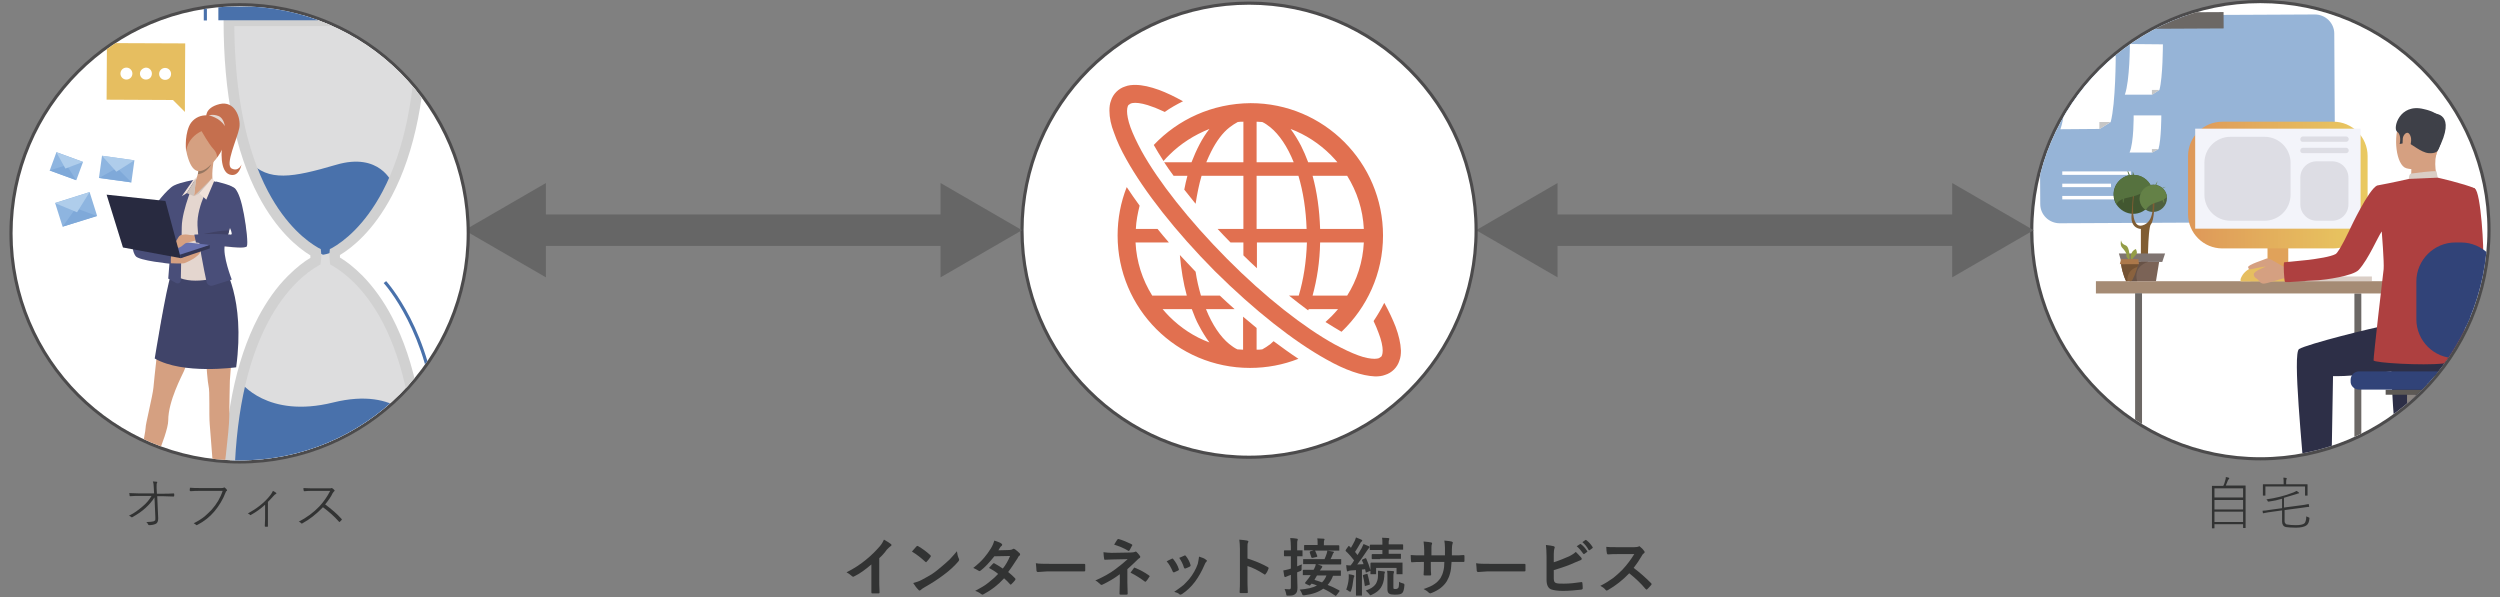 <?xml version="1.0" encoding="utf-8"?>
<!-- Generator: Adobe Illustrator 25.0.0, SVG Export Plug-In . SVG Version: 6.00 Build 0)  -->
<svg version="1.1" id="レイヤー_1" xmlns="http://www.w3.org/2000/svg" xmlns:xlink="http://www.w3.org/1999/xlink" x="0px"
	 y="0px" viewBox="0 0 795 190" style="enable-background:new 0 0 795 190;" xml:space="preserve">
<rect x="0" y="0" width="795" height="190" fill="#808080" stroke="none"/>
<style type="text/css">
	.st0{fill:#323333;}
	.st1{fill:#FFFFFF;}
	.st2{fill:#4C4B4C;}
	.st3{clip-path:url(#SVGID_2_);}
	.st4{fill:#96B4D7;}
	.st5{fill:#6C6865;}
	.st6{fill:#C6C6C6;}
	.st7{fill:#DACEC6;}
	.st8{fill:#C4B9B3;}
	.st9{fill:#E0A25A;}
	.st10{fill:#A58B74;}
	.st11{fill:#AE4040;}
	.st12{fill:#E1D3CB;}
	.st13{fill:#C2955D;}
	.st14{fill:#43476D;}
	.st15{fill:#2D2F47;}
	.st16{fill:#D5A081;}
	.st17{fill:#3E4048;}
	.st18{fill:#343755;}
	.st19{fill:#8A8480;}
	.st20{fill:#5D5955;}
	.st21{fill:#B7ADA8;}
	.st22{fill:#314378;}
	.st23{fill:url(#SVGID_3_);}
	.st24{fill:#F3F4FA;}
	.st25{fill:#E6BE60;}
	.st26{fill:#DDDDE4;}
	.st27{fill:#425730;}
	.st28{fill:#4E603F;}
	.st29{fill:#805D33;}
	.st30{fill:#56723F;}
	.st31{fill:#648147;}
	.st32{fill:#7F7470;}
	.st33{fill:#7B6356;}
	.st34{fill:#685347;}
	.st35{fill:#8A623E;}
	.st36{fill:#949D46;}
	.st37{fill:#745233;}
	.st38{fill:#AC784A;}
	.st39{fill:none;stroke:#666666;stroke-width:10;stroke-miterlimit:10;}
	.st40{fill:#666666;}
	.st41{fill:#FFFFFF;stroke:#4C4B4C;stroke-miterlimit:10;}
	.st42{fill:#E17050;}
	.st43{clip-path:url(#SVGID_5_);}
	.st44{fill:#DDDDDE;}
	.st45{fill:#4971AB;}
	.st46{fill:#D1D1D1;}
	.st47{fill:#393C5B;}
	.st48{fill:#404469;}
	.st49{fill:#E4D6CF;}
	.st50{fill:#C56F4E;}
	.st51{fill:#967660;}
	.st52{fill:#C6BAB4;}
	.st53{fill:#CDC1BA;}
	.st54{fill:#494E79;}
	.st55{fill:#6871AF;}
	.st56{fill:#F1E2DA;}
	.st57{fill:#282A40;}
	.st58{fill:#404266;}
	.st59{fill:#8EB5E0;}
	.st60{fill:#7FA9D9;}
	.st61{fill:#AFCDEB;}
</style>
<g>
	<g>
		<g>
			<g>
				<path class="st0" d="M279.6,177.5v6.6c0,1.2,0,2.6,0.1,4.2c0,0,0,0.1,0,0.1c0,0.2-0.1,0.3-0.3,0.3c-0.3,0-0.7,0-1,0s-0.7,0-1,0
					c-0.2,0-0.3-0.1-0.3-0.3c0,0,0,0,0-0.1c0-0.3,0-1.1,0-2.2c0-0.8,0-1.4,0-1.9v-4.7c-2,1.7-3.8,3-5.5,3.8
					c-0.1,0.1-0.2,0.1-0.3,0.1c-0.1,0-0.3-0.1-0.4-0.2c-0.4-0.4-1-0.8-1.7-1.2c2.4-1.2,4.5-2.6,6.3-4.1c1.6-1.3,3-2.7,4.3-4.2
					c0.6-0.7,1-1.4,1.3-2.1c1.1,0.6,1.8,1.1,2.2,1.4c0.1,0.1,0.2,0.2,0.2,0.3c0,0.2-0.1,0.3-0.3,0.4c-0.3,0.2-0.7,0.6-1.2,1.1
					C281.3,175.8,280.5,176.7,279.6,177.5z"/>
			</g>
			<g>
				<path class="st0" d="M290,175.4c0.3-0.4,0.8-0.9,1.4-1.6c0.1-0.1,0.2-0.2,0.3-0.2c0.1,0,0.1,0,0.3,0.1c1.2,0.7,2.5,1.6,3.8,2.8
					c0.1,0.1,0.2,0.2,0.2,0.3c0,0.1,0,0.2-0.1,0.3c-0.4,0.6-0.8,1.1-1.2,1.5c-0.1,0.1-0.2,0.2-0.2,0.2c-0.1,0-0.1-0.1-0.3-0.2
					C292.9,177.4,291.5,176.3,290,175.4z M290.4,185.4c1.1-0.3,2-0.6,2.7-1c1.3-0.7,2.4-1.3,3.2-1.8c0.7-0.5,1.6-1.1,2.5-1.9
					c1.3-1.1,2.4-2,3.2-2.8c0.7-0.8,1.5-1.6,2.3-2.6c0.1,0.9,0.3,1.7,0.6,2.3c0.1,0.2,0.1,0.3,0.1,0.4c0,0.2-0.1,0.4-0.3,0.6
					c-1.2,1.4-2.7,2.8-4.6,4.2c-1.7,1.3-3.7,2.6-6,3.9c-0.7,0.4-1.1,0.7-1.3,0.9c-0.1,0.1-0.3,0.2-0.4,0.2s-0.2-0.1-0.3-0.2
					C291.4,186.9,290.9,186.2,290.4,185.4z"/>
			</g>
			<g>
				<path class="st0" d="M320.6,181.9c0.9,0.7,1.6,1.4,2.2,2c0.1,0.1,0.1,0.2,0.1,0.3c0,0.1,0,0.2-0.1,0.3c-0.4,0.5-0.8,0.9-1.2,1.3
					c-0.1,0.1-0.2,0.1-0.2,0.1c-0.1,0-0.1,0-0.2-0.1c-0.5-0.6-1.2-1.3-1.9-1.9c-1.9,2.1-4,3.7-6.4,5c-0.2,0.1-0.4,0.2-0.5,0.2
					s-0.2-0.1-0.4-0.2c-0.5-0.4-1.2-0.8-1.9-1c1.7-0.9,3.1-1.7,4.2-2.6c1-0.8,2.1-1.7,3.1-2.8c-0.8-0.7-1.8-1.3-2.9-1.9
					c0.8-0.9,1.2-1.3,1.3-1.4c0.1-0.1,0.2-0.1,0.3-0.1c0,0,0.1,0,0.2,0.1c0.6,0.3,1.4,0.8,2.6,1.6c0.9-1.1,1.7-2.5,2.3-4l-5,0.1
					c-1.6,2-3,3.5-4.3,4.5c-0.2,0.1-0.3,0.2-0.4,0.2c-0.1,0-0.2,0-0.3-0.1c-0.5-0.3-1-0.6-1.7-0.9c1.4-1.1,2.6-2.2,3.5-3.3
					c0.7-0.8,1.4-1.8,2.1-2.9c0.6-1,0.9-1.8,1.1-2.5c1.2,0.4,2,0.7,2.3,1c0.1,0.1,0.2,0.2,0.2,0.3c0,0.2-0.1,0.3-0.2,0.4
					c-0.1,0.1-0.3,0.2-0.4,0.4c-0.2,0.3-0.4,0.6-0.6,1l3.5-0.1c0.4,0,0.8-0.1,1.1-0.3c0.1-0.1,0.3-0.1,0.3-0.1s0.2,0.1,0.4,0.2
					c0.4,0.3,0.9,0.7,1.4,1.2c0.1,0.1,0.2,0.2,0.2,0.4c0,0.1-0.1,0.3-0.2,0.4c-0.3,0.2-0.5,0.5-0.6,0.8
					C322.6,179,321.6,180.6,320.6,181.9z"/>
			</g>
			<g>
				<path class="st0" d="M329.4,179.1c1,0.2,2.5,0.2,4.3,0.2h6.4c0.6,0,1.4,0,2.4,0c1.3,0,2,0,2.2,0c0,0,0.1,0,0.1,0
					c0.2,0,0.3,0.1,0.3,0.3c0,0.3,0,0.6,0,0.9c0,0.3,0,0.6,0,0.9c0,0.2-0.1,0.3-0.3,0.3h-0.1c-2,0-3.5,0-4.5,0h-7.2l-2.9,0.2
					c-0.3,0-0.4-0.1-0.5-0.4C329.6,181,329.5,180.2,329.4,179.1z"/>
			</g>
			<g>
				<path class="st0" d="M358.5,181v4.2l0.1,3.6c0,0.2-0.1,0.3-0.4,0.3c-0.3,0-0.6,0-0.9,0s-0.6,0-0.9,0c-0.3,0-0.4-0.1-0.4-0.3
					l0.1-3.6v-2.6c-1.7,1.3-3.6,2.4-5.5,3.3c-0.1,0.1-0.3,0.1-0.3,0.1c-0.1,0-0.3-0.1-0.4-0.2c-0.6-0.6-1.1-1-1.6-1.2
					c2.5-1.1,4.7-2.3,6.4-3.6c1.5-1.1,2.8-2.2,3.9-3.2l-4.6,0.1c-1,0-1.9,0.1-2.6,0.1c-0.2,0-0.3-0.1-0.3-0.4c-0.1-0.3-0.1-1-0.2-2
					c0.9,0.1,1.8,0.2,2.5,0.2c0.1,0,0.3,0,0.3,0l5.8-0.1c0.6,0,1.1-0.1,1.4-0.2c0.1-0.1,0.2-0.1,0.3-0.1c0.1,0,0.2,0.1,0.3,0.2
					c0.2,0.2,0.6,0.6,1,1.2c0.1,0.1,0.1,0.2,0.1,0.3c0,0.2-0.1,0.3-0.3,0.4c-0.2,0.1-0.4,0.3-0.6,0.5
					C360.6,179.1,359.5,180.1,358.5,181z M354.3,173.2c0.1-0.2,0.3-0.5,0.6-1c0.2-0.3,0.3-0.5,0.4-0.6c0.1-0.1,0.2-0.2,0.3-0.2
					c0,0,0.1,0,0.1,0c1.4,0.4,2.8,1,4.2,1.7c0.1,0.1,0.2,0.2,0.2,0.2c0,0.1,0,0.1-0.1,0.2c-0.3,0.6-0.6,1.1-0.8,1.5
					c-0.1,0.1-0.2,0.2-0.3,0.2c-0.1,0-0.1,0-0.2-0.1C357.4,174.3,355.9,173.7,354.3,173.2z M359.5,182.1c0.5-0.7,0.9-1.2,1.1-1.5
					c0.1-0.1,0.1-0.1,0.2-0.1c0,0,0.1,0,0.2,0.1c1.5,0.6,3,1.4,4.4,2.4c0.1,0.1,0.2,0.2,0.2,0.2c0,0.1,0,0.2-0.1,0.2
					c-0.4,0.7-0.8,1.2-1,1.4c-0.1,0.1-0.2,0.2-0.2,0.2c-0.1,0-0.1,0-0.3-0.1C362.8,184,361.3,183,359.5,182.1z"/>
			</g>
			<g>
				<path class="st0" d="M371,178.5c0.4-0.2,0.9-0.5,1.6-0.8c0.1,0,0.1-0.1,0.2-0.1c0.1,0,0.2,0.1,0.3,0.2c0.8,1,1.4,2,1.7,3
					c0.1,0.2,0.1,0.3,0.1,0.3c0,0.1-0.1,0.2-0.2,0.3c-0.4,0.2-0.8,0.4-1.3,0.6c-0.1,0-0.1,0-0.2,0c-0.1,0-0.2-0.1-0.3-0.3
					C372.4,180.5,371.8,179.4,371,178.5z M381.3,177c1,0.3,1.8,0.6,2.2,1c0.2,0.1,0.3,0.2,0.3,0.3c0,0.1-0.1,0.2-0.2,0.4
					c-0.2,0.1-0.4,0.5-0.6,1c-0.9,2.1-1.9,3.8-3,5.3c-1.2,1.6-2.6,2.9-4.1,3.9c-0.2,0.1-0.4,0.2-0.5,0.2s-0.2,0-0.3-0.1
					c-0.4-0.4-1-0.6-1.7-0.8c1.3-0.9,2.3-1.6,3-2.2c0.6-0.6,1.2-1.2,1.8-1.9c1.2-1.5,2.1-3.1,2.7-4.8
					C381.1,178.4,381.2,177.7,381.3,177z M375,177.4c0.9-0.4,1.4-0.6,1.6-0.7c0.1,0,0.1-0.1,0.2-0.1c0.1,0,0.2,0.1,0.3,0.2
					c0.7,0.9,1.2,1.8,1.5,2.9c0,0.1,0,0.2,0,0.2c0,0.1-0.1,0.2-0.3,0.3c-0.4,0.2-0.8,0.4-1.4,0.6c-0.1,0-0.1,0-0.1,0
					c-0.1,0-0.2-0.1-0.3-0.3C376.2,179.4,375.6,178.3,375,177.4z"/>
			</g>
			<g>
				<path class="st0" d="M396.7,177.6c2.5,0.8,4.6,1.7,6.4,2.7c0.2,0.1,0.3,0.2,0.3,0.3c0,0.1,0,0.1,0,0.2c-0.2,0.6-0.5,1.2-0.9,1.7
					c-0.1,0.2-0.2,0.2-0.3,0.2c-0.1,0-0.2,0-0.2-0.1c-1.9-1.2-3.6-2.1-5.3-2.6v4.4c0,0.7,0,2,0.1,3.9c0,0,0,0,0,0.1
					c0,0.2-0.1,0.2-0.4,0.2c-0.3,0-0.6,0-0.9,0c-0.3,0-0.6,0-0.9,0c-0.3,0-0.4-0.1-0.4-0.3c0.1-1.3,0.1-2.6,0.1-3.9v-9.8
					c0-1.2-0.1-2.2-0.2-3c1.2,0.1,2,0.2,2.5,0.3c0.3,0.1,0.4,0.2,0.4,0.3c0,0.1-0.1,0.3-0.2,0.5c-0.1,0.2-0.1,0.8-0.1,1.9V177.6z"/>
			</g>
			<g>
				<path class="st0" d="M408.5,187.3c0.3,0,0.8,0.1,1.5,0.1c0.2,0,0.4-0.1,0.4-0.2c0.1-0.1,0.1-0.3,0.1-0.5v-3.9l-0.8,0.3
					c-0.3,0.1-0.5,0.2-0.7,0.3c-0.1,0.1-0.2,0.1-0.3,0.1c-0.1,0-0.2-0.1-0.3-0.2c-0.1-0.5-0.2-1.1-0.3-1.9c0.5-0.1,1.1-0.2,1.8-0.4
					l0.6-0.2v-3.9h-0.3l-1.7,0c-0.1,0-0.2-0.1-0.2-0.2v-1.5c0-0.1,0.1-0.2,0.2-0.2l1.7,0h0.3v-1.1c0-1.1-0.1-2-0.2-2.8
					c0.8,0,1.5,0.1,2.1,0.2c0.2,0,0.3,0.1,0.3,0.2c0,0.1,0,0.2-0.1,0.4c-0.1,0.2-0.1,0.8-0.1,2v1.1l1.5,0c0.1,0,0.2,0,0.2,0
					c0,0,0,0.1,0,0.2v1.5c0,0.1,0,0.2,0,0.2s-0.1,0-0.2,0l-1.5,0v3.2c0.9-0.4,1.4-0.6,1.5-0.6c-0.1,0.4-0.1,0.9-0.1,1.5
					c0,0.2,0,0.3-0.1,0.4c0,0.1-0.1,0.1-0.3,0.2l-1,0.4v0.9l0.1,4c0,1-0.2,1.6-0.7,2c-0.2,0.2-0.5,0.3-0.8,0.4
					c-0.3,0.1-0.7,0.1-1.3,0.1c-0.1,0-0.2,0-0.3,0c-0.2,0-0.3,0-0.4-0.1c0-0.1-0.1-0.2-0.1-0.5C408.9,188.3,408.7,187.8,408.5,187.3
					z M425.8,187.7c0.1,0.1,0.2,0.1,0.2,0.2c0,0,0,0.1-0.1,0.2l-0.9,1.2c-0.1,0.1-0.2,0.2-0.2,0.2c0,0-0.1,0-0.2-0.1
					c-1.3-0.9-2.5-1.6-3.8-2.2c-1.5,1.1-3.5,1.8-6,2.1c-0.2,0-0.3,0-0.4,0c-0.1,0-0.3-0.2-0.4-0.6c-0.2-0.5-0.4-0.8-0.7-1.2
					c2.4-0.2,4.2-0.6,5.5-1.3c-0.4-0.2-1-0.4-1.7-0.6l-0.2,0.2c-0.2,0.2-0.3,0.4-0.4,0.4c-0.1,0-0.2,0-0.3-0.1l-0.9-0.4
					c-0.2-0.1-0.3-0.2-0.3-0.3c0,0,0-0.1,0.1-0.2c0.4-0.5,0.8-1,1.1-1.4c0.3-0.5,0.5-0.8,0.6-0.9c-0.7,0-1.3,0-1.8,0
					c0,0-0.2,0-0.4,0c-0.1,0-0.1,0-0.1,0c-0.1,0-0.1,0-0.2,0c0,0,0-0.1,0-0.2v-1.3c0-0.1,0.1-0.2,0.2-0.2l2.7,0h0.5l0.2-0.3
					c0.3-0.6,0.5-1.1,0.5-1.5h-1.1l-2.7,0c-0.1,0-0.2,0-0.2,0c0,0,0-0.1,0-0.2V178c0-0.1,0-0.2,0-0.2c0,0,0.1,0,0.2,0l2.7,0h3.9
					c0.2-0.5,0.5-1.1,0.7-1.8c0.1-0.3,0.1-0.6,0.2-0.9c0.6,0.1,1.2,0.2,1.8,0.3c0.2,0,0.3,0.1,0.3,0.2c0,0.1-0.1,0.2-0.2,0.3
					c-0.1,0.1-0.2,0.2-0.2,0.4c-0.3,0.7-0.5,1.2-0.7,1.5h0.5l2.7,0c0.1,0,0.1,0,0.2,0c0,0,0,0.1,0,0.2v1.3c0,0.1-0.1,0.2-0.2,0.2
					l-2.7,0H419l1.2,0.4c0.2,0.1,0.3,0.2,0.3,0.3c0,0.1-0.1,0.2-0.2,0.4c-0.1,0.1-0.3,0.4-0.5,0.7l-0.1,0.1h3.8l2.7,0h0.1
					c0.1,0,0.1,0.1,0.1,0.2v1.3c0,0.1,0,0.2,0,0.2c0,0-0.1,0-0.2,0c0,0-0.1,0-0.3,0c-0.6,0-1.2,0-2,0c-0.4,1.1-1,2.1-1.7,2.9
					C423.5,186.5,424.7,187.1,425.8,187.7z M417.6,175l-2.7,0c-0.1,0-0.2,0-0.2,0c0,0,0-0.1,0-0.2v-1.3c0-0.1,0.1-0.2,0.2-0.2l2.7,0
					h1.4v-0.5c0-0.7,0-1.2-0.1-1.6c0.7,0,1.3,0.1,2,0.1c0.2,0,0.3,0.1,0.3,0.2c0,0.1,0,0.2-0.1,0.3c-0.1,0.2-0.1,0.5-0.1,1v0.6h2
					l2.7,0c0.1,0,0.2,0.1,0.2,0.2v1.3c0,0.1,0,0.2,0,0.2s-0.1,0-0.2,0l-2.7,0H417.6z M416.5,175.7c0-0.1,0-0.1,0-0.2
					c0-0.1,0.1-0.1,0.2-0.2l1.1-0.3c0.1,0,0.2,0,0.2,0c0.1,0,0.1,0,0.2,0.1c0.2,0.4,0.4,1,0.7,1.7c0,0.1,0,0.1,0,0.1
					c0,0.1-0.1,0.2-0.2,0.2l-1.3,0.3c-0.1,0-0.1,0-0.2,0c-0.1,0-0.1-0.1-0.2-0.2C416.9,176.9,416.7,176.3,416.5,175.7z M418,184.4
					c0.9,0.3,1.7,0.5,2.4,0.8c0.6-0.6,1.1-1.3,1.4-2.2h-3C418.4,183.6,418.2,184.1,418,184.4z"/>
			</g>
			<g>
				<path class="st0" d="M428.1,179.7c0.5,0.1,1,0.1,1.4,0.1c0.4-0.5,0.8-1,1.1-1.6c-0.8-1-1.6-2-2.6-2.9c-0.1-0.1-0.1-0.1-0.1-0.2
					c0,0,0-0.1,0.1-0.3l0.7-1c0.1-0.1,0.2-0.2,0.2-0.2s0.1,0,0.2,0.1l0.5,0.5c0.4-0.7,0.8-1.4,1.2-2.2c0.1-0.3,0.3-0.7,0.4-1.1
					c0.7,0.3,1.3,0.5,1.7,0.7c0.2,0.1,0.3,0.2,0.3,0.3c0,0.1-0.1,0.2-0.2,0.3c-0.1,0.1-0.3,0.2-0.4,0.5c-0.6,1.1-1.2,2-1.7,2.8
					l0.8,1c0.4-0.7,0.8-1.4,1.3-2.2c0.2-0.5,0.4-0.9,0.6-1.3c0.9,0.4,1.4,0.6,1.7,0.7c0.2,0.1,0.2,0.2,0.2,0.3
					c0,0.1-0.1,0.2-0.2,0.3c-0.1,0.1-0.3,0.4-0.6,0.8c-1,1.5-2,3-3.1,4.4c0.7,0,1.3-0.1,2-0.1c-0.1-0.4-0.3-0.8-0.5-1.2
					c0-0.1,0-0.1,0-0.1c0-0.1,0.1-0.1,0.2-0.2l0.9-0.4c0.1,0,0.1,0,0.1,0c0.1,0,0.1,0.1,0.2,0.2c0.5,1.1,0.9,2.3,1.3,3.6v-1.2l0-0.9
					c0-0.2,0.1-0.3,0.2-0.3l2.6,0h4.6l2.6,0c0.1,0,0.2,0,0.2,0c0,0,0,0.1,0,0.2l0,0.8v0.7l0,1.8c0,0.1,0,0.2,0,0.2c0,0-0.1,0-0.2,0
					h-1.5c-0.1,0-0.2,0-0.2,0c0,0,0-0.1,0-0.2v-1.8h-6.5v1.8c0,0.1,0,0.2,0,0.2s-0.1,0-0.2,0H436c-0.1,0-0.2,0-0.2,0
					c0,0,0-0.1,0-0.2c0,0,0-0.1,0-0.3c0-0.2,0-0.4,0-0.6c0,0.1-0.1,0.1-0.2,0.1l-1,0.4c-0.1,0-0.2,0.1-0.2,0.1
					c-0.1,0-0.1-0.1-0.1-0.2l-0.2-0.9c-0.5,0.1-0.8,0.1-1,0.1v5.5l0,2.6c0,0.1,0,0.2,0,0.2s-0.1,0-0.2,0h-1.5c-0.1,0-0.2,0-0.2,0
					c0,0,0-0.1,0-0.2l0-2.6v-5.3l-1.6,0.1c-0.3,0-0.6,0.1-0.8,0.2c-0.1,0.1-0.2,0.1-0.3,0.1c-0.1,0-0.2-0.1-0.2-0.3
					C428.2,180.8,428.1,180.3,428.1,179.7z M428.1,187.5c0.4-1.1,0.7-2.3,0.8-3.6c0-0.4,0-0.7,0-0.9c0-0.1,0-0.3,0-0.4
					c0.7,0.1,1.2,0.2,1.5,0.3c0.2,0.1,0.3,0.2,0.3,0.2c0,0.1,0,0.2-0.1,0.3c-0.1,0.1-0.1,0.4-0.2,0.7c-0.2,1.6-0.4,2.8-0.7,3.6
					c-0.1,0.3-0.2,0.5-0.3,0.5c-0.1,0-0.2-0.1-0.5-0.2C428.8,187.8,428.4,187.6,428.1,187.5z M434.6,182.5c0.1,0,0.2,0,0.2,0
					c0.1,0,0.1,0.1,0.1,0.2c0.3,1,0.5,2,0.7,3c0,0.1,0,0.1,0,0.1c0,0.1-0.1,0.2-0.3,0.2l-1,0.3c-0.1,0-0.2,0.1-0.2,0.1
					c-0.1,0-0.1-0.1-0.1-0.2c-0.2-1.4-0.4-2.5-0.6-3.1c0-0.1,0-0.1,0-0.1c0-0.1,0.1-0.1,0.2-0.2L434.6,182.5z M434.3,187.8
					c1.5-0.5,2.6-1.2,3.2-2.1c0.4-0.7,0.7-1.5,0.7-2.6l0-0.9c0-0.3,0-0.5,0-0.7c0.1,0,0.4,0,1,0.1c0.3,0,0.6,0.1,0.8,0.1
					c0.2,0,0.4,0.1,0.4,0.2c0,0.1,0,0.3-0.1,0.4c-0.1,0.2-0.1,0.5-0.1,1c-0.1,1.5-0.5,2.7-1.1,3.6c-0.6,0.9-1.5,1.6-2.8,2.2
					c-0.2,0.1-0.4,0.2-0.5,0.2c-0.1,0-0.2-0.1-0.4-0.4C435,188.5,434.7,188.1,434.3,187.8z M438.9,177.8l-2.5,0
					c-0.1,0-0.2-0.1-0.2-0.2v-1.2c0-0.1,0.1-0.2,0.2-0.2l2.5,0h0.7v-1.3h-1.2l-2.6,0c-0.1,0-0.2,0-0.2,0c0,0,0-0.1,0-0.2v-1.3
					c0-0.1,0.1-0.2,0.2-0.2l2.6,0h1.2v-0.1c0-1,0-1.7-0.1-2.1c0.7,0,1.4,0.1,2,0.1c0.2,0,0.3,0.1,0.3,0.2c0,0.1,0,0.3-0.1,0.4
					c-0.1,0.2-0.1,0.5-0.1,1.1v0.3h1.8l2.6,0c0.1,0,0.2,0.1,0.2,0.2v1.3c0,0.1,0,0.2,0,0.2s-0.1,0-0.2,0l-2.6,0h-1.8v1.3h1.2l2.5,0
					c0.1,0,0.2,0,0.2,0c0,0,0,0.1,0,0.2v1.2c0,0.1,0,0.2,0,0.2s-0.1,0-0.2,0l-2.5,0H438.9z M444.9,185c0.3,0.2,0.7,0.4,1.2,0.5
					c0.2,0.1,0.4,0.1,0.4,0.2c0.1,0.1,0.1,0.1,0.1,0.3c0,0,0,0.1,0,0.2c-0.1,1.2-0.3,2-0.7,2.4c-0.4,0.4-1.2,0.5-2.4,0.5
					c-0.8,0-1.4-0.1-1.7-0.3c-0.4-0.2-0.6-0.7-0.6-1.4v-3.9c0-0.9,0-1.6-0.1-2c0.7,0,1.3,0.1,1.9,0.1c0.2,0,0.3,0.1,0.3,0.2
					c0,0.1,0,0.2-0.1,0.5c-0.1,0.2-0.1,0.7-0.1,1.5v2.9c0,0.3,0,0.5,0.1,0.5c0.1,0.1,0.3,0.1,0.6,0.1c0.4,0,0.6-0.1,0.8-0.3
					C444.8,186.9,444.9,186.2,444.9,185z"/>
			</g>
			<g>
				<path class="st0" d="M461.8,176.6h0.7c1.1,0,2.1,0,3-0.1c0,0,0,0,0,0c0.1,0,0.2,0.1,0.2,0.3c0,0.3,0,0.5,0,0.8
					c0,0.3,0,0.5,0,0.8c0,0.2-0.1,0.3-0.3,0.3c0,0,0,0-0.1,0l-2.9,0h-0.8c-0.1,1.5-0.2,2.8-0.5,3.7c-0.2,0.8-0.6,1.7-1,2.4
					c-1,1.6-2.5,2.8-4.7,3.7c-0.3,0.1-0.5,0.2-0.6,0.2c-0.1,0-0.2-0.1-0.4-0.2c-0.5-0.5-1.1-0.9-1.7-1.2c1.5-0.5,2.7-1,3.5-1.6
					c0.8-0.5,1.4-1.2,1.9-1.9c0.4-0.7,0.7-1.4,0.9-2.3c0.2-0.7,0.3-1.7,0.3-2.8h-4.3v0.7c0,1.5,0,2.6,0.1,3.3c0,0.2-0.1,0.3-0.3,0.3
					c-0.3,0-0.5,0-0.8,0s-0.6,0-0.9,0c-0.2,0-0.4-0.1-0.4-0.2c0,0,0,0,0,0c0.1-1.1,0.1-2.2,0.1-3.3v-0.8h-0.6c-1.2,0-2.3,0-3.3,0.1
					c-0.1,0-0.2-0.1-0.2-0.4c0-0.2-0.1-0.9-0.1-1.9c0.9,0.1,2.2,0.1,3.7,0.1h0.6v-1.5c0-1-0.1-2-0.2-2.9c1.3,0.1,2.1,0.2,2.4,0.3
					c0.2,0,0.3,0.1,0.3,0.3c0,0.1,0,0.2-0.1,0.4c-0.1,0.2-0.1,0.9-0.1,1.9v1.5h4.3l0-2c0-0.1,0-0.2,0-0.4c0-0.9-0.1-1.7-0.2-2.3
					c1.2,0.1,2,0.2,2.3,0.3c0.2,0.1,0.4,0.2,0.4,0.3c0,0.1,0,0.2-0.1,0.4c-0.1,0.3-0.2,0.9-0.2,1.8V176.6z"/>
			</g>
			<g>
				<path class="st0" d="M469.4,179.1c1,0.2,2.5,0.2,4.3,0.2h6.4c0.6,0,1.4,0,2.4,0c1.3,0,2,0,2.2,0c0,0,0.1,0,0.1,0
					c0.2,0,0.3,0.1,0.3,0.3c0,0.3,0,0.6,0,0.9c0,0.3,0,0.6,0,0.9c0,0.2-0.1,0.3-0.3,0.3h-0.1c-2,0-3.5,0-4.5,0h-7.2l-2.9,0.2
					c-0.3,0-0.4-0.1-0.5-0.4C469.6,181,469.5,180.2,469.4,179.1z"/>
			</g>
			<g>
				<path class="st0" d="M494.1,178.8c1.9-0.6,3.5-1.3,4.9-1.9c1-0.5,1.7-1,2.1-1.4c0.5,0.5,1.1,1.1,1.7,1.8
					c0.1,0.1,0.2,0.3,0.2,0.4c0,0.2-0.1,0.3-0.3,0.4c-0.3,0.1-0.8,0.3-1.7,0.7c-1.9,0.9-4.2,1.7-6.9,2.5v2.7c0,0.5,0.1,0.8,0.2,1
					c0.1,0.2,0.3,0.3,0.5,0.4c0.5,0.2,1.4,0.2,2.5,0.2c1.8,0,3.6-0.2,5.6-0.5c0,0,0.1,0,0.1,0c0.1,0,0.2,0.1,0.2,0.3
					c0.1,0.7,0.1,1.3,0.1,1.7c0,0.2-0.1,0.3-0.4,0.4c-1.9,0.2-3.9,0.4-5.9,0.4c-1.7,0-3-0.2-3.8-0.5c-0.9-0.4-1.4-1.4-1.4-3v-7.4
					c0-1.6-0.1-2.8-0.2-3.7c1.2,0.1,2,0.3,2.5,0.4c0.2,0.1,0.3,0.2,0.3,0.3c0,0.1,0,0.3-0.1,0.4c-0.1,0.3-0.2,0.9-0.2,1.8V178.8z
					 M501.4,173.7l1.1-0.7c0,0,0.1,0,0.1,0c0.1,0,0.1,0,0.2,0.1c0.7,0.5,1.3,1.2,1.9,2.1c0,0.1,0.1,0.1,0.1,0.1c0,0.1,0,0.1-0.1,0.2
					l-0.8,0.6c-0.1,0-0.1,0.1-0.2,0.1c-0.1,0-0.1,0-0.2-0.1C502.8,175.1,502.1,174.3,501.4,173.7z M503.2,172.4l1-0.7
					c0.1,0,0.1,0,0.1,0c0,0,0.1,0,0.2,0.1c0.8,0.6,1.4,1.3,1.9,2.1c0,0.1,0.1,0.1,0.1,0.2c0,0.1,0,0.1-0.1,0.2l-0.8,0.6
					c-0.1,0-0.1,0.1-0.2,0.1c-0.1,0-0.1,0-0.2-0.1C504.6,173.8,504,173.1,503.2,172.4z"/>
			</g>
			<g>
				<path class="st0" d="M519.5,180.6c1.9,1.4,3.7,3,5.5,4.8c0.1,0.1,0.2,0.2,0.2,0.3c0,0.1,0,0.2-0.1,0.3c-0.4,0.5-0.9,1-1.3,1.4
					c-0.1,0.1-0.2,0.1-0.2,0.1s-0.2-0.1-0.3-0.2c-1.5-1.8-3.2-3.4-5.2-5c-2.1,2.2-4.3,3.9-6.7,5.3c-0.2,0.1-0.4,0.2-0.5,0.2
					c-0.1,0-0.2-0.1-0.3-0.2c-0.4-0.5-0.9-0.9-1.7-1.3c1.6-0.8,3-1.7,4.1-2.5c0.9-0.7,1.9-1.6,2.9-2.6c1.4-1.5,2.7-3.2,3.8-5l-5.2,0
					c-1,0-2.1,0-3.2,0.1c-0.1,0-0.2-0.1-0.3-0.3c-0.1-0.5-0.2-1.2-0.2-2.1c0.7,0.1,1.8,0.1,3.4,0.1h5.5c0.7,0,1.2-0.1,1.4-0.2
					c0.1-0.1,0.1-0.1,0.2-0.1c0.1,0,0.2,0.1,0.3,0.2c0.4,0.3,0.9,0.8,1.3,1.4c0.1,0.1,0.1,0.2,0.1,0.3c0,0.1-0.1,0.3-0.3,0.4
					c-0.3,0.2-0.5,0.5-0.7,0.9C521.3,178.1,520.5,179.3,519.5,180.6z"/>
			</g>
		</g>
	</g>
	<g>
		<g>
			<g>
				<circle class="st1" cx="718.8" cy="73.2" r="72.7"/>
				<path class="st2" d="M718.8,1C758.7,1,791,33.3,791,73.2s-32.3,72.2-72.2,72.2s-72.2-32.3-72.2-72.2S678.9,1,718.8,1 M718.8,0
					c-40.4,0-73.2,32.8-73.2,73.2s32.8,73.2,73.2,73.2S792,113.6,792,73.2S759.2,0,718.8,0L718.8,0z"/>
			</g>
			<g>
				<defs>
					<circle id="SVGID_1_" cx="718.8" cy="73.2" r="72.2"/>
				</defs>
				<clipPath id="SVGID_2_">
					<use xlink:href="#SVGID_1_"  style="overflow:visible;"/>
				</clipPath>
				<g class="st3">
					<g>
						<path class="st4" d="M736.6,70.6L655,71c-3.4,0-6.2-2.7-6.2-6.1l-0.3-53.7c0-3.4,2.7-6.2,6.1-6.2l81.5-0.4
							c3.4,0,6.2,2.7,6.2,6.1l0.3,53.7C742.7,67.8,739.9,70.5,736.6,70.6z"/>
						
							<rect x="684.2" y="3.9" transform="matrix(1 -5.148336e-03 5.148336e-03 1 -2.402917e-02 3.581)" class="st5" width="22.9" height="5.2"/>
						<g>
							<g>
								<path class="st1" d="M672.8,17.8c0,0,0,15-1.6,21l-3.5,2.2l-12.5,0.1c2.3-6.3,2.3-23.2,2.3-23.2L672.8,17.8z"/>
								<polygon class="st6" points="667.6,41.1 667.6,38.8 671.2,38.8 								"/>
							</g>
						</g>
						<g>
							<g>
								<path class="st1" d="M687.8,14.1c0,0,0,10.4-1.1,14.5l-2.4,1.5l-8.6,0c1.6-4.4,1.6-16.1,1.6-16.1L687.8,14.1z"/>
								<polygon class="st6" points="684.3,30.2 684.3,28.6 686.7,28.6 								"/>
							</g>
						</g>
						<g>
							<g>
								<path class="st1" d="M687.3,36.7c0,0,0,7.6-0.9,10.7l-2,1.1l-7.2,0c1.4-3.2,1.3-11.8,1.3-11.8L687.3,36.7z"/>
								<polygon class="st6" points="684.3,48.6 684.3,47.4 686.4,47.4 								"/>
							</g>
						</g>
						<g>
							<g>
								<rect x="655.8" y="54.5" class="st1" width="21.8" height="1.1"/>
							</g>
							<g>
								<rect x="655.8" y="62.3" class="st1" width="25.1" height="1.1"/>
							</g>
							<g>
								<rect x="655.8" y="58.4" class="st1" width="15.5" height="1.1"/>
							</g>
						</g>
					</g>
					<g>
						<g>
							
								<rect x="729.1" y="87.9" transform="matrix(-1 -1.224647e-16 1.224647e-16 -1 1483.363 177.319)" class="st7" width="25.1" height="1.5"/>
						</g>
						<g>
							<rect x="748.7" y="93.3" class="st5" width="2.2" height="67.8"/>
						</g>
						<g>
							
								<rect x="715.6" y="87.5" transform="matrix(-1 -1.224647e-16 1.224647e-16 -1 1448.67 177.113)" class="st8" width="17.4" height="2.1"/>
						</g>
						<g>
							
								<rect x="721" y="69.3" transform="matrix(-1 -1.224647e-16 1.224647e-16 -1 1448.67 158.741)" class="st9" width="6.6" height="20.1"/>
						</g>
						<g>
							
								<rect x="666.6" y="89.4" transform="matrix(-1 -1.224647e-16 1.224647e-16 -1 1429.8 182.712)" class="st10" width="96.7" height="3.9"/>
						</g>
						<g>
							<path class="st11" d="M781.8,66.1c0,0,1.1,14.8-1.8,16.6c-1.8,1.1-9.1,4.9-8.8,5.6c0.2,0.7,4.1,6.3,4.1,6.3s13.9-9.2,14.3-12
								c0.4-2.8-0.7-21.7-2.6-22.6c-1.4-0.7-2.2-0.1-4,1.2C780.4,63,781.8,66.1,781.8,66.1z"/>
						</g>
						<g>
							<g>
								<g>
									<path class="st12" d="M756.5,70.3l-1.2-0.5c0,0,1.5-3.6,2.2-3.5c0.8,0.1,1.7,0.4,1.7,0.4L756.5,70.3z"/>
								</g>
							</g>
						</g>
						<g>
							<g>
								<g>
									<path class="st13" d="M756.2,71c0.2-0.1,2.6-4.8,2.6-4.8l5.2,0.7l-2.8,5.6L756.2,71z"/>
								</g>
							</g>
						</g>
						<g>
							<g>
								<g>
									<path class="st14" d="M764.7,151.8c0,0,0.4,3,0.5,3.5c0.1,0.5,4.8-0.3,4.8-0.3l0.4-3.6
										C770.4,151.4,765.3,151.4,764.7,151.8z"/>
								</g>
							</g>
						</g>
						<g>
							<g>
								<g>
									<path class="st15" d="M765.1,154.9c0,0-1.5,1.8-3,2.6c-1.5,0.8-3.7,1.1-4.6,1.9c-0.6,0.6-2.3,3.1,3.8,3.1
										c6.1-0.1,9,0.4,9.6-0.6c0.6-1-0.9-7.2-0.9-7.2S768.6,155.2,765.1,154.9z"/>
								</g>
							</g>
						</g>
						<g>
							<g>
								<g>
									<path class="st14" d="M734.2,151.8c0,0,0.4,3,0.5,3.5c0.1,0.5,4.8-0.3,4.8-0.3l0.4-3.6
										C739.9,151.4,734.8,151.4,734.2,151.8z"/>
								</g>
							</g>
						</g>
						<g>
							<g>
								<g>
									<path class="st15" d="M734.7,154.9c0,0-1.5,1.8-3,2.6c-1.5,0.8-6.8,1.4-7.7,2.3c-0.6,0.6-1.7,3,6.9,2.7
										c6-0.2,9,0.4,9.6-0.6c0.6-1-0.9-7.2-0.9-7.2S738.2,155.2,734.7,154.9z"/>
								</g>
							</g>
						</g>
						<g>
							<g>
								<g>
									<path class="st15" d="M780,100c0,0-17.3,2.9-21.2,3.5c-3.9,0.6-25.1,5.9-27.7,7.5c-2.1,1.3,1.1,32,1.9,43.7h8.3l0.6-35.1
										c10,0.2,17.1-2.3,24.4-1.2c7.3,1.1,13.4,2.7,18-3.5C784.3,114.8,784.5,101.3,780,100z"/>
								</g>
							</g>
						</g>
						<g>
							<g>
								<g>
									<path class="st15" d="M763,154.7l8.1-0.5l0.8-34.6c4.3,0.1,5.8-0.2,9.3-0.6l6.6-15.2c-5.7,1.1-24.2,5.8-26.6,7.3
										C759,112.3,762.2,143,763,154.7z"/>
								</g>
							</g>
						</g>
						<g>
							<g>
								<g>
									<path class="st16" d="M772.1,35.2c0,0-6.3-1.8-8.8,3.2s-1.3,14.2,1.9,15.1c3.2,0.9,7.8-0.1,9.1-3.2
										c1.3-3.1,2.4-7.4,2.1-10.2C776,37.2,773.7,35.9,772.1,35.2z"/>
								</g>
							</g>
						</g>
						<g>
							<g>
								<g>
									<path class="st16" d="M766.8,52.5c0,0,0.1,3.7-0.3,4.5c-0.4,0.8,8.8,0.6,8.8,0.6s-1.5-4.5-0.6-8.3
										C775.5,45.5,766.8,52.5,766.8,52.5z"/>
								</g>
							</g>
						</g>
						<g>
							<g>
								<g>
									<path class="st17" d="M775.2,47.9c0,0-0.5,1-2.9,0.8c-2.4-0.2-5.5-3-6.6-3.3c-1-0.3-1.1-0.8-1.1-0.8l-0.5,1l-1,0.2
										c0,0,0.7-2.9-0.8-3.9c-1.5-1,0.7-9.2,8.5-7.2c0,0,5.9,1.1,6,4.4C776.9,42.3,776.3,46.1,775.2,47.9z"/>
								</g>
							</g>
						</g>
						<g>
							<g>
								<g>
									<path class="st7" d="M766,56.9c0,0,0-1.5,0.7-1.7c0.7-0.1,7.3-1,8.1-0.7l0.4,2C775.2,56.6,773.6,57.6,766,56.9z"/>
								</g>
							</g>
						</g>
						<g>
							<g>
								<g>
									<path class="st16" d="M764.1,43.9c0.2-1.2,1.6-2.7,2.4-0.7c0.8,1.9-0.5,4.8-1.5,4.6C764.1,47.6,763.9,45.6,764.1,43.9z"/>
								</g>
							</g>
						</g>
						<g>
							<g>
								<g>
									<path class="st18" d="M738.5,74.9C738.5,74.9,738.5,74.9,738.5,74.9C738.5,75,738.5,75,738.5,74.9z"/>
								</g>
							</g>
						</g>
						<g>
							<g>
								<g>
									<path class="st17" d="M773.9,36.1c0,0,7.7-0.4,1.3,11.7L773.9,36.1z"/>
								</g>
							</g>
						</g>
						<g>
							<g>
								<polygon class="st19" points="791.1,158.8 790.6,160.4 766.3,152.9 767.4,149.6 								"/>
							</g>
						</g>
						<g>
							<g>
								
									<rect x="765.4" y="125.3" transform="matrix(-1 -1.224647e-16 1.224647e-16 -1 1533.636 277.082)" class="st19" width="2.8" height="26.4"/>
							</g>
						</g>
						<g>
							<g>
								
									<rect x="758.7" y="123.9" transform="matrix(-1 -1.224647e-16 1.224647e-16 -1 1533.637 249.431)" class="st20" width="16.3" height="1.6"/>
							</g>
						</g>
						<g>
							<g>
								<polygon class="st19" points="742.3,158.8 742.9,160.4 767.2,152.9 766.1,149.4 								"/>
							</g>
						</g>
						<g>
							<g>
								<polygon class="st19" points="759.4,160.2 759.4,162.1 767.2,152.9 766.1,149.4 								"/>
							</g>
						</g>
						<g>
							<g>
								<path class="st21" d="M740,161c0,1.3,1,2.3,2.3,2.3c1.3,0,2.3-1,2.3-2.3c0-1.3-1-2.3-2.3-2.3C741,158.8,740,159.8,740,161z"
									/>
							</g>
						</g>
						<g>
							<g>
								<path class="st21" d="M759.2,161c0,1.3,1,2.3,2.3,2.3c1.3,0,2.3-1,2.3-2.3c0-1.3-1-2.3-2.3-2.3
									C760.2,158.8,759.2,159.8,759.2,161z"/>
							</g>
						</g>
						<g>
							<g>
								<path class="st21" d="M788.9,161c0,1.3,1,2.3,2.3,2.3c1.3,0,2.3-1,2.3-2.3c0-1.3-1-2.3-2.3-2.3
									C789.9,158.8,788.9,159.8,788.9,161z"/>
							</g>
						</g>
						<g>
							<path class="st22" d="M750.2,123.9h33.1c1.5,0,2.7-1.2,2.7-2.7v-0.4c0-1.5-1.2-2.7-2.7-2.7h-33.1c-1.5,0-2.7,1.2-2.7,2.7v0.4
								C747.4,122.7,748.7,123.9,750.2,123.9z"/>
						</g>
						<g>
							
								<rect x="678.9" y="93.3" transform="matrix(-1 -1.224647e-16 1.224647e-16 -1 1360.063 254.332)" class="st5" width="2.2" height="67.8"/>
						</g>
						<g>
							<linearGradient id="SVGID_3_" gradientUnits="userSpaceOnUse" x1="695.808" y1="58.879" x2="752.862" y2="58.879">
								<stop  offset="0" style="stop-color:#DE9859"/>
								<stop  offset="1" style="stop-color:#E9C960"/>
							</linearGradient>
							<path class="st23" d="M706.7,79H742c6,0,10.9-4.9,10.9-10.9V49.6c0-6-4.9-10.9-10.9-10.9h-35.3c-6,0-10.9,4.9-10.9,10.9v18.5
								C695.8,74.1,700.7,79,706.7,79z"/>
						</g>
						<g>
							
								<rect x="698" y="40.9" transform="matrix(-1 -1.224647e-16 1.224647e-16 -1 1448.67 113.626)" class="st24" width="52.6" height="31.8"/>
						</g>
						<g>
							<path class="st25" d="M712.5,89.5v-0.7c0,0,1-4.5,8.1-4.5c7.1,0,7,5.2,7,5.2H712.5z"/>
						</g>
						<g>
							<g>
								<path class="st16" d="M727.7,85c0,0-1.5-0.1-2.1-0.5c-0.6-0.3-4-2.6-4.8-2.3c-0.8,0.4-6.1,2-5.9,2.8c0.2,0.8,0.7,0.7,1,0.6
									c0.4-0.1,4.2-0.9,4.6-0.8c0,0-3.8,1.4-3.8,2.4c0,1,0.8,1.3,1.2,1.6c0.4,0.4,0.8,1.3,1.8,1.4c1,0.1,5.7-1.6,6.7-1.7
									c1-0.1,2.8,0.1,2.9-0.1C729.4,88.3,727.7,85,727.7,85z"/>
							</g>
						</g>
						<g>
							<g>
								<g>
									<path class="st11" d="M755.9,59c4.9-0.9,10.1-2.1,10.1-2.1l9.2-0.4c0,0,8.4,1.9,11.8,3.4c0.3,0.1,0.3,7.5,1.2,9.5l-2.8,5.8
										c0,0-1.6,11.5-1.9,16.6c-0.2,2.3,0.4,22.7,0.4,22.7s-0.8,0.4-7.1,1.1c-6.3,0.7-21.9-0.2-22-1c-0.1-0.7,3-27.6,3.2-29
										c0.2-2.1-0.6-12-0.6-12c-1.2,1.6-4.2,8.8-7.3,12.2c-1.8,2-11,3.2-12.7,3.3c-3.8,0.1-10.6,0.9-10.8,0.5
										c-0.2-0.2-0.6-6.1-0.2-6.2c0.4-0.1,13.1-0.9,16.3-2.6c1.2-0.6,4.8-8.4,4.8-8.4S753.2,60.3,755.9,59z"/>
								</g>
							</g>
						</g>
						<g>
							<path class="st22" d="M780.8,113.9h1.8c6.8,0,12.4-5.6,12.4-12.4v-12c0-6.8-5.6-12.4-12.4-12.4h-1.8
								c-6.8,0-12.4,5.6-12.4,12.4v12C768.4,108.4,774,113.9,780.8,113.9z"/>
						</g>
						<g>
							<path class="st22" d="M773.1,122.5c3.9,0,7.1-1.3,9.5-3.9c5.3-5.9,4.4-16.2,4.3-16.6c-0.1-0.8-0.8-1.4-1.6-1.3
								c-0.8,0.1-1.4,0.8-1.3,1.6c0,0.1,0.9,9.5-3.6,14.4c-1.8,2-4.2,2.9-7.3,2.9c-0.8,0-1.5,0.7-1.5,1.5
								C771.6,121.8,772.3,122.5,773.1,122.5z"/>
						</g>
						<g>
							<g>
								<g>
									<path class="st26" d="M732.3,45.1h13.8c0.4,0,0.8-0.4,0.8-0.8v-0.1c0-0.4-0.4-0.8-0.8-0.8h-13.8c-0.4,0-0.8,0.4-0.8,0.8
										v0.1C731.5,44.8,731.8,45.1,732.3,45.1z"/>
								</g>
							</g>
						</g>
						<g>
							<g>
								<g>
									<path class="st26" d="M732.3,48.7h13.8c0.4,0,0.8-0.4,0.8-0.8v-0.1c0-0.4-0.4-0.8-0.8-0.8h-13.8c-0.4,0-0.8,0.4-0.8,0.8V48
										C731.5,48.4,731.8,48.7,732.3,48.7z"/>
								</g>
							</g>
						</g>
						<g>
							<g>
								<g>
									<path class="st26" d="M736.7,70.2h4.9c2.9,0,5.2-2.3,5.2-5.2v-8.5c0-2.9-2.3-5.2-5.2-5.2h-4.9c-2.9,0-5.2,2.3-5.2,5.2v8.5
										C731.5,67.8,733.8,70.2,736.7,70.2z"/>
								</g>
							</g>
						</g>
						<g>
							<g>
								<g>
									<path class="st26" d="M709.3,70.2h10.8c4.6,0,8.3-3.7,8.3-8.3V51.8c0-4.6-3.7-8.3-8.3-8.3h-10.8c-4.6,0-8.3,3.7-8.3,8.3
										v10.1C701,66.5,704.7,70.2,709.3,70.2z"/>
								</g>
							</g>
						</g>
					</g>
					<g>
						<path class="st27" d="M678.4,68c3.4,0,6.2-2.8,6.2-6.2c0-0.9-0.2-1.8-0.6-2.6c-1-2.1-3.1-3.6-5.7-3.6c-3.4,0-6.2,2.8-6.2,6.2
							c0,1.2,0.3,2.3,0.9,3.2C674.2,66.8,676.2,68,678.4,68z"/>
						<path class="st28" d="M684.7,67.4c2.4,0,4.4-2,4.4-4.4c0-0.1,0-0.3,0-0.4c-0.2-2.2-2.1-3.9-4.3-3.9c-2.4,0-4.4,2-4.4,4.4
							c0,1.5,0.8,2.9,2,3.6C683,67.2,683.9,67.4,684.7,67.4z"/>
						<path class="st29" d="M678.3,62.1c0,0-0.3,2.9-0.5,6.8c-0.1,3.9,3,3.9,3,3.9v14.4h2.2c0,0-0.1-14.7,1-15.9
							c1.1-1.2,1.1-6.8,1.1-6.8l-0.6-0.4c0,0,0.9,6.6-3.3,7.6c-4.2,1-2.6-9.5-2.6-9.5L678.3,62.1z"/>
						<path class="st30" d="M676.9,62.8c3.6-0.7,5.9-2.2,7.2-3.6c-1-2.1-3.1-3.6-5.7-3.6c-3.4,0-6.2,2.8-6.2,6.2
							c0,1.2,0.3,2.3,0.9,3.2C673.3,64.2,674.2,63.3,676.9,62.8z"/>
						<path class="st31" d="M686,64.3c1.4-0.4,2.4-1,3.1-1.6c-0.2-2.2-2.1-3.9-4.3-3.9c-2.4,0-4.4,2-4.4,4.4c0,1.5,0.8,2.9,2,3.6
							C682.8,65.9,683.8,64.9,686,64.3z"/>
						<polygon class="st32" points="688.5,80.6 673.8,80.6 674.6,83.3 687.6,83.3 						"/>
						<polygon class="st33" points="686.6,83.3 675.8,83.3 677.3,89.4 685.6,89.4 						"/>
						<path class="st31" d="M685.1,59.3l0.4,0.1c0,0,0.6-1.6,0.6-1.8C686.2,57.4,685.1,59.3,685.1,59.3z"/>
						<path class="st31" d="M688.7,59.4l-1.9,0.6c0,0,0,0.2,0.3,0.2S688.7,59.4,688.7,59.4z"/>
						<path class="st31" d="M688.1,63.3h-0.5c0,0,0.1,0.7,0.5,1.2C688.4,64.9,688.1,63.3,688.1,63.3z"/>
						<path class="st30" d="M676.6,54.4c-0.2,0.1,0.7,2.3,0.7,2.3h0.4C677.7,56.7,676.8,54.2,676.6,54.4z"/>
						<path class="st30" d="M678.6,56.1c0.1-0.6-0.4-1.6-0.4-1.6V56C678.3,56,678.6,56.7,678.6,56.1z"/>
						<path class="st30" d="M675.2,64.5c0.3-0.2,0.3-2.2,0.3-2.2l-0.4,0.2C675.1,62.5,674.9,64.8,675.2,64.5z"/>
						<path class="st34" d="M683,83.3h-7.3l1.5,6.1h2.4C678.3,84.5,683,83.3,683,83.3z"/>
					</g>
					<g>
						<path class="st35" d="M677.7,89.4c0.6-0.2,1.6-3.1,2-4.5c0.2-0.5,0.3-0.9,0.3-0.9h-5.5c0.5,3.4,1.6,5.4,1.6,5.4H677.7z"/>
						<path class="st36" d="M678.1,82.4c0-0.2,0.9-1,1.3-1.6c0.4-0.5-0.2-1.6-0.2-1.6c-2,0.8-1.6,3.1-1.6,3.1S678.1,82.6,678.1,82.4
							z"/>
						<path class="st36" d="M677,82.5h0.2c0,0,0.2-4-1.3-4.5c-1.4-0.5-1.4-1.6-1.4-1.6s-0.4,1.5,0.3,2.3c0.7,0.8,1.5,1.7,1.4,2.4
							C676,81.8,677,82.5,677,82.5z"/>
						<path class="st37" d="M679.7,84.9c0.2-0.5,0.3-0.9,0.3-0.9h-5.5c0.5,3.4,1.6,5.4,1.6,5.4h0.4
							C676.4,86.3,678.5,85.2,679.7,84.9z"/>
						<polygon class="st38" points="680,82.4 674.5,82.4 674.1,84 680.2,84 						"/>
					</g>
				</g>
			</g>
		</g>
		<g>
			<g>
				<line class="st39" x1="491" y1="73.2" x2="625.2" y2="73.2"/>
				<g>
					<polygon class="st40" points="495.3,88.2 469.4,73.2 495.3,58.2 					"/>
				</g>
				<g>
					<polygon class="st40" points="620.8,88.2 646.7,73.2 620.8,58.2 					"/>
				</g>
			</g>
		</g>
		<g>
			<circle class="st41" cx="397.2" cy="73.2" r="72.2"/>
			<g>
				<path class="st42" d="M404,109.4c-0.9,0.7-1.7,1.2-2.6,1.7c-0.6,0.1-1.2,0.1-1.8,0.1v-6.9c-1.4-1.2-2.9-2.4-4.3-3.6v10.5
					c-0.6,0-1.2-0.1-1.8-0.1c-0.9-0.4-1.7-1-2.6-1.7c-2.8-2.3-5.4-6.1-7.4-11.1h9.1c-1.6-1.4-3.1-2.8-4.7-4.3h-6
					c-0.7-2.4-1.3-4.9-1.7-7.6c-1.7-1.8-3.3-3.5-5-5.3c0.4,4.6,1.1,8.9,2.2,12.9h-11c-3.1-5-5-10.7-5.3-16.9h10.6
					c-1.2-1.4-2.5-2.9-3.6-4.3h-6.9c0.1-2.5,0.6-5,1.2-7.4c-1.5-2-2.8-4-4.1-5.9c-1.9,4.8-2.9,10-2.9,15.4
					c0,23.2,18.8,42.1,42.1,42.1c5.4,0,10.6-1,15.4-2.9c-2.6-1.7-5.2-3.6-7.9-5.6C404.7,108.8,404.3,109.1,404,109.4z M371.8,100.6
					c-0.7-0.7-1.4-1.5-2.1-2.3h9.3c0.7,1.9,1.4,3.7,2.3,5.3c1,1.9,2.1,3.7,3.3,5.3C379.7,107.1,375.4,104.2,371.8,100.6z"/>
				<path class="st42" d="M366.9,46.1c0.9,1.6,2,3.4,3.1,5.1c0.6-0.7,1.2-1.3,1.8-1.9c3.6-3.6,8-6.4,12.8-8.3
					c-2.3,2.9-4.1,6.5-5.7,10.6h-8.7c0.9,1.4,1.9,2.8,3,4.3h4.4c-0.4,1.4-0.7,2.9-1,4.4c1.2,1.5,2.4,3,3.6,4.5
					c0.5-3.2,1.1-6.2,1.9-8.9h13.3v16.9h-8.2c1.3,1.4,2.7,2.9,4.1,4.3h4.1v4.1c1.4,1.4,2.9,2.8,4.3,4.1v-8.2h15.9
					c-0.2,6.2-1.1,11.9-2.6,16.9h-3.1c2.1,1.7,4.1,3.2,6.1,4.7c0-0.1,0.1-0.3,0.2-0.4h9.3c-0.7,0.8-1.4,1.6-2.1,2.3
					c-0.6,0.6-1.3,1.2-1.9,1.8c1.8,1.1,3.5,2.2,5.1,3.1c8.1-7.7,13.2-18.5,13.2-30.6c0-23.2-18.8-42.1-42.1-42.1
					C385.4,32.9,374.6,38,366.9,46.1z M428.4,94h-11c1.4-5.1,2.3-10.8,2.4-16.9h13.9C433.4,83.3,431.5,89.1,428.4,94z M428.4,55.9
					c3.1,5,5,10.7,5.3,16.9h-13.9c-0.2-6.1-1-11.8-2.4-16.9H428.4z M423.2,49.3c0.7,0.7,1.4,1.5,2.1,2.3H416
					c-0.7-1.9-1.5-3.7-2.3-5.3c-1-1.9-2.1-3.7-3.3-5.3C415.2,42.8,419.6,45.7,423.2,49.3z M399.6,38.7c0.6,0,1.2,0.1,1.8,0.1
					c0.9,0.4,1.7,1,2.6,1.7c2.8,2.3,5.4,6.1,7.4,11.1h-11.8V38.7z M399.6,55.9h13.3c1.5,5,2.4,10.8,2.6,16.9h-15.9V55.9z M391,40.5
					c0.9-0.7,1.7-1.2,2.6-1.7c0.6-0.1,1.2-0.1,1.8-0.1v12.9h-11.8c0.5-1.2,1-2.3,1.5-3.3C386.8,44.9,388.8,42.2,391,40.5z"/>
				<path class="st42" d="M443.8,103.9c-0.9-2.3-2.1-4.9-3.6-7.6c-1,2-2.2,4-3.4,5.8c0.6,1.3,1.2,2.6,1.6,3.8
					c0.9,2.3,1.3,4.3,1.3,5.6c0,0.6-0.1,1.1-0.2,1.4c-0.1,0.3-0.2,0.5-0.4,0.6c-0.1,0.1-0.3,0.2-0.6,0.4c-0.3,0.1-0.8,0.2-1.4,0.2
					c-1.2,0-3.1-0.3-5.2-1.1c-2.2-0.8-4.7-2-7.5-3.5c-9.6-5.3-22-14.9-34.2-27.2C378,70,368.3,57.6,363,48c-1.5-2.8-2.7-5.3-3.5-7.5
					c-0.8-2.2-1.1-4-1.1-5.2c0-0.6,0.1-1.1,0.2-1.4c0.1-0.3,0.2-0.5,0.4-0.6c0.1-0.1,0.3-0.2,0.6-0.4c0.3-0.1,0.8-0.2,1.4-0.2
					c1.3,0,3.3,0.4,5.6,1.3c1.2,0.4,2.4,1,3.8,1.6c1.8-1.3,3.8-2.4,5.8-3.4c-2.7-1.5-5.2-2.7-7.6-3.6c-2.8-1-5.3-1.6-7.6-1.6
					c-1.1,0-2.2,0.1-3.2,0.5c-1,0.3-2,0.9-2.8,1.7c-0.8,0.8-1.4,1.8-1.7,2.8c-0.4,1-0.5,2.1-0.5,3.2c0,2.2,0.5,4.6,1.5,7.1
					c0.9,2.6,2.2,5.4,3.9,8.4c5.7,10.2,15.6,22.9,28.1,35.5c12.6,12.5,25.2,22.4,35.5,28.1c3,1.7,5.8,3,8.4,3.9
					c2.6,0.9,4.9,1.4,7.1,1.5c1.1,0,2.2-0.1,3.2-0.5c1-0.3,2-0.9,2.8-1.7c0.8-0.8,1.4-1.8,1.7-2.8c0.4-1,0.5-2.1,0.5-3.2
					C445.4,109.1,444.8,106.6,443.8,103.9z"/>
			</g>
		</g>
		<g>
			<g>
				<line class="st39" x1="169.2" y1="73.2" x2="303.5" y2="73.2"/>
				<g>
					<polygon class="st40" points="173.6,88.2 147.7,73.2 173.6,58.2 					"/>
				</g>
				<g>
					<polygon class="st40" points="299.1,88.2 325,73.2 299.1,58.2 					"/>
				</g>
			</g>
		</g>
		<g>
			<g>
				
					<ellipse transform="matrix(0.383 -0.924 0.924 0.383 -21.511 116.211)" class="st1" cx="76.2" cy="74.2" rx="72.7" ry="72.7"/>
				<path class="st2" d="M76.2,2c39.9,0,72.2,32.3,72.2,72.2s-32.3,72.2-72.2,72.2S4,114.1,4,74.2S36.3,2,76.2,2 M76.2,1
					C35.8,1,3,33.8,3,74.2s32.8,73.2,73.2,73.2s73.2-32.8,73.2-73.2S116.6,1,76.2,1L76.2,1z"/>
			</g>
			<g>
				<defs>
					<circle id="SVGID_4_" cx="76.2" cy="74.2" r="72.2"/>
				</defs>
				<clipPath id="SVGID_5_">
					<use xlink:href="#SVGID_4_"  style="overflow:visible;"/>
				</clipPath>
				<g class="st43">
					<g>
						<g>
							<path class="st44" d="M100.4,83c0.1-0.8,0.2-1.8,0.1-2.9c-7.7-4.4-27.6-20.8-27.6-73.7h30.6H134c0,52.9-19.9,69.3-27.6,73.7
								c-0.1,0.8-0.1,1.8,0.1,2.9c7.8,4.4,27.5,20.9,27.5,73.6h-30.6H72.8C72.8,103.9,92.6,87.4,100.4,83z"/>
						</g>
						<g>
							<path class="st45" d="M132.8,135.6c0,0-5.9-12.8-26.9-7.6c-21,5.2-29.4-6.5-29.4-6.5l-3.9,35.6h60.3V135.6z"/>
						</g>
						<g>
							<path class="st45" d="M124.7,58.2c0,0-3.9-9.9-17.8-5.8c-14,4.1-21.5,5.4-27.5-1c0,0,6.2,22,23.3,29.6
								C102.7,81,115.3,79.9,124.7,58.2z"/>
						</g>
						<g>
							<path class="st46" d="M71.1,156.6c0-23,3.7-41.7,11-55.7c2.7-5.1,5.8-9.5,9.4-13.1c2.8-2.8,5.3-4.7,7.2-5.8
								c0-0.3,0-0.6,0-0.8c-4-2.4-10.7-7.9-16.5-18.9c-7.4-14-11.1-32.7-11.1-55.8V4.8h64.6v1.7c0,23-3.7,41.8-11.1,55.8
								c-5.8,11-12.5,16.4-16.5,18.8c0,0.3,0,0.6,0,0.8c1.9,1.1,4.4,3,7.2,5.8c3.5,3.6,6.7,8,9.4,13.2c7.3,14,11,32.7,11,55.7v1.7
								H71.1V156.6z M121.7,102.5c-5.8-11-12.5-16-16-18l-0.7-0.4l-0.1-0.8c-0.1-1.1-0.2-2.2-0.1-3.2l0.1-0.9l0.8-0.4
								c3.5-2,10.2-7,16-18c6.9-13.1,10.5-30.8,10.7-52.5H74.5c0.2,21.7,3.8,39.4,10.7,52.5c5.8,11,12.5,16,16,18l0.8,0.4l0.1,0.9
								c0.1,1.1,0.1,2.2-0.1,3.2l-0.1,0.8l-0.7,0.4c-3.5,2-10.2,7-16,18c-6.9,13.1-10.5,30.8-10.7,52.4h57.8
								C132.1,133.3,128.5,115.6,121.7,102.5z"/>
						</g>
						<g>
							
								<rect x="69.5" y="2.2" transform="matrix(-1 -4.477675e-11 4.477675e-11 -1 206.838 8.651)" class="st45" width="67.9" height="4.3"/>
						</g>
						<g>
							
								<rect x="69.5" y="152.3" transform="matrix(-1 -4.507162e-11 4.507162e-11 -1 206.838 310.6)" class="st45" width="67.9" height="6"/>
						</g>
					</g>
					<g>
						<g>
							<path class="st47" d="M41.1,160.2c0,0-2.9,4.1-2.5,4.7c0.4,0.6,3.5,0.7,5.3,0c1.9-0.7,1.9-5.5,2.7-7.6
								c0.4-0.9-0.4-3.4-1.5-3.6c-1.1-0.2-2.2,0.4-2.2,0.4S44,157.1,41.1,160.2z"/>
						</g>
						<g>
							<g>
								<path class="st16" d="M42.9,154.1c0,0-0.6,1.7-0.8,3.4c-0.2,1.4-2.1,4.3-2,4.7c0.1,0.4,2.5,0.7,3.5-0.2c1-1,1.6-3.7,1.8-5.4
									c0.2-1.5,0.5-2.3,0.5-2.3S43.8,153.1,42.9,154.1z"/>
							</g>
						</g>
						<g>
							<path class="st47" d="M66.4,160.3c0,0-2.8,4-2.4,4.7c0.4,0.6,3.5,0.7,5.3,0c1.9-0.7,1.9-5.5,2.7-7.6c0.4-0.9-0.4-3.4-1.5-3.6
								c-1.1-0.2-2.3,0.4-2.3,0.4S69.4,157.1,66.4,160.3z"/>
						</g>
						<g>
							<g>
								<path class="st16" d="M68.3,154.2c0,0-0.2,1.9-0.6,3.2c-0.4,1.3-2.3,4.4-2.2,4.8c0.1,0.4,2.5,0.7,3.5-0.2
									c1-1,1.7-3.7,1.8-5.4c0.1-1.7-0.2-2.8-0.2-2.8S69.2,153.2,68.3,154.2z"/>
							</g>
						</g>
						<g>
							<g>
								<path class="st16" d="M54.3,87.7c0,0-2.5,12.1-3.1,15.2c-0.6,3.1-2.2,17.8-2.4,20.3c-0.2,2.5-2.6,12-2.5,12.9
									c0.1,0.9-3.6,18.9-3.6,18.9s1.3,1.1,2.6,0.1c0.7-0.5,8.2-16.9,8.2-21.4c0-6.2,4.4-14.3,5-15.7c5.3-12.9,4.2-16.8,4.9-17.7
									c0.7-0.8,0.7,0.5,1.1,2.4c0.4,1.9,1.3,17.9,1.8,19.9c0.5,2,0.1,8.9,0.4,12.4c0.3,3.5,1.5,19.2,1.5,19.2s1,1.6,2.3,0
									c0.3-0.3,2.4-17.5,2.4-21.6c0.1-4.1,0.1-9.8,0.2-11.6c1.1-17.1,3.7-19.5-0.4-31.7C65.1,66.7,54.3,87.7,54.3,87.7z"/>
							</g>
						</g>
						<g>
							<path class="st48" d="M71,84.3c0,0,7.1,10.4,4.1,32.5c0,0-16.9,2.4-25.9-2.8c0,0,3.7-22.8,5.1-26.3
								C55.6,84.1,71,84.3,71,84.3z"/>
						</g>
						<g>
							<polygon class="st47" points="46.7,157 46.7,161.3 46.2,161.3 46.2,158 							"/>
						</g>
						<g>
							<polygon class="st47" points="72.1,157 72.1,161.3 71.6,161.3 71.6,158 							"/>
						</g>
						<path class="st16" d="M62.6,38.2c0,0-4.8,4.8-3.1,11c1.6,6.2,4.2,6.2,7.1,3.6c2.9-2.7,4.6-5.5,4.9-8.6
							C71.9,41.1,66.9,34,62.6,38.2z"/>
						<path class="st16" d="M61.7,58.8c0,0,0.7-1.6,1.2-3.4c0.1-0.3,0.2-0.6,0.2-1c0.2-1.1,0.3-2.3,0.1-3c-0.8-2.2,4.8-0.7,4.8-0.7
							s-1.1,5.9,0,7.9C69,60.6,61.7,58.8,61.7,58.8z"/>
						<path class="st49" d="M75.7,61.7c-0.9-1.7-1.5-2.3-3.2-2.8c-0.9-0.3-5.1-1.4-5.1-1.4l-5-0.2c0,0-3.5,0.6-6.2,1.5
							c-2.7,0.9-6.2,6-6.2,6s4.9,11.4,5.8,14.7c0.9,3.3,0.3,8.4,0.3,8.4c5.8,3.2,15.2-0.3,15.2-0.3c-0.7-2.6-0.7-5.6-0.4-7.7
							c0-0.3,0.1-0.5,0.1-0.7c0-0.2,0.1-0.5,0.2-0.8c0,0,0,0,0,0c3.7,0.4,7.2,0.5,7.3-0.2C78.9,74.7,76.9,64,75.7,61.7z M73.1,74.7
							c-0.1,0-0.5,0-0.8-0.1c0.4-1.1,0.9-2.2,0.9-2.2C73.4,73.2,74.4,74.9,73.1,74.7z"/>
						<path class="st50" d="M64.1,41.7c0,0,2.3,4.1,3.7,5.6c1.4,1.5,1.2,2.7,1.2,2.7s5.5-6.8,1.6-10.9c-3.9-4.1-9-2.5-10.5,1.1
							c-1.5,3.6-0.9,8-0.9,8S59.3,44,64.1,41.7z"/>
						<path class="st50" d="M65.6,37.3c0,0-0.6-3,4.2-4.2c4.8-1.2,6.9,4.3,6.3,7.6c-0.6,3.3-4.7,11.8-2.4,12.9
							c2.2,1.1,3.1-1.3,3.1-1.3s-0.7,4.2-3.8,3.2c-3.1-1-2.7-7.7-2.2-10.4C71.3,42.4,65.6,37.3,65.6,37.3z"/>
						<path class="st51" d="M67.2,52.2c0,0-1.2,2.8-4.3,3.2c0.1-0.3,0.2-0.6,0.2-1C63.1,54.4,64.8,54.8,67.2,52.2z"/>
						<path class="st52" d="M73.1,72.5c0,0-0.2,0.5-0.8,2.4c-0.6-5.3-0.3-8.1-0.3-8.1C72,69.6,73.1,72.5,73.1,72.5z"/>
						<path class="st49" d="M66.4,36.7c0,0,3.4,0.6,5.1,3.4c0,0-0.3-2.5-2-3.2C67.7,36.2,66.4,36.7,66.4,36.7z"/>
						<path class="st52" d="M71.2,78.3C71.1,78.7,71,79,71,79.2c-0.1,0.2-0.1,0.5-0.1,0.7c-2.1-1.1-3.6-2-3.6-2
							C67.8,78,71.2,78.3,71.2,78.3z"/>
						<path class="st16" d="M67.6,57.5l-5.9,4.8l0.6-5.1C62.3,57.3,65.7,56.5,67.6,57.5z"/>
						<polygon class="st53" points="63.4,61.5 61.7,62.4 67.5,56.6 						"/>
						<path class="st54" d="M71.5,77.9c-0.8,3.4,2.2,11,2.2,11l-6,1.9c-0.9,0.3-1.8-0.3-2-1.1c-0.8-3.7-2.7-12.9-2.9-18
							c-0.3-6.5,4.5-14.2,4.5-14.2c8.4,1.4,6.1,14.2,6.1,14.2s-0.3,0.8-0.7,2.1v0c-0.1,0.3-0.2,0.7-0.3,1
							C72.1,75.7,71.8,76.8,71.5,77.9z"/>
						<path class="st54" d="M61.7,57.5l0.1-0.3c0,0-4.3,0.7-6.5,1.8c-2.2,1.1-6.4,6.8-6.4,6.8l5.5,7.3c0,5.6-0.9,15.5-0.9,15.5
							l2.5,1.4c0.7,0.4,1.5-0.1,1.5-0.9c0.1-3.8,0.2-12.7,0.3-17c0.1-5.6,4.1-14.6,4.1-14.6C61.8,57.5,61.8,57.5,61.7,57.5z"/>
						<path class="st16" d="M53.8,83.7c0,0,4.1,0.2,4.8,0c0.6-0.2,4.9-2,5.2-3.9c0.3-1.8-10,1.6-10,1.6V83.7z"/>
						<polygon class="st55" points="66.7,77.9 49.9,76 57.5,82.1 						"/>
						<polygon class="st18" points="57.5,82.1 66.7,79 66.7,77.9 57.2,81 						"/>
						<g>
							<path class="st16" d="M61.8,74.8c0,0-1.4,0-2.2-0.2c-0.6-0.1-2.1,0-2.5,0.4c-0.4,0.3-1.6,2.7-1.8,2.8
								c-0.2,0.1,0.1,0.5,0.5,0.3c0,0,0.4,1,1.3,0.6c0.9-0.4,1.5-1.2,2-1.4c0.5-0.1,3.3-0.9,3.3-0.9S62.5,74.6,61.8,74.8z"/>
						</g>
						<polygon class="st56" points="62.6,56.3 59.4,61.4 57.8,62.4 61.4,57.3 						"/>
						<polygon class="st53" points="59.4,61.4 61.7,62.4 62.3,57.3 62.6,56.3 						"/>
						<path class="st54" d="M54.4,81.3c0,0-0.2,2.1,0,2.6c0,0-10.4-1-11.3-2.5c-1-1.4-0.9-3.2-0.9-3.2L54.4,81.3z"/>
						<polygon class="st57" points="57.5,82.1 52.6,63.9 33.9,61.9 39.1,78.7 						"/>
						<polygon class="st56" points="67.5,56.6 63.4,61.5 65.6,63.5 68.1,57.6 						"/>
						<path class="st58" d="M72.9,73.3l-0.1,0.4c-0.1,0.3-0.2,0.7-0.3,1c-0.8,0.3-7.7-0.3-7.7-0.3S70.5,73.1,72.9,73.3z"/>
						<path class="st54" d="M72.5,74.6c-1.1-0.1-2.9-0.2-4.4-0.2c-2.3,0-6.3,0.2-6.3,0.2l0.5,2.5c0,0,7,1.1,10.8,1.4h0
							c0,0,5.1,0.6,5.4-0.2c0.4-0.8-0.1-5.6-0.9-10c-0.8-4.4-1.7-6.9-2.7-8.2c-1-1.3-6.3-2.4-6.3-2.4l4.5,14.7c0,0,0.6,1.3,0.6,1.9
							c0,0.2-0.1,0.3-0.3,0.3c-0.1,0-0.4,0-0.7-0.1L72.5,74.6z"/>
					</g>
					<g>
						<path class="st45" d="M138.3,134.4l1-0.1c-1.7-28.7-16.4-44.8-16.5-44.9L122,90C122.2,90.2,136.6,106.1,138.3,134.4z"/>
					</g>
					<g>
						<polygon class="st45" points="64.8,6.5 65.8,6.5 65.8,-1.7 90.3,-1.7 90.3,-2.6 64.8,-2.6 						"/>
					</g>
					<g>
						<g>
							<g>
								<polygon class="st25" points="34,13.7 58.9,13.8 58.8,31.8 58.8,35.6 55,31.8 33.9,31.7 								"/>
							</g>
						</g>
						<path class="st1" d="M44.5,23.4c0,1,0.8,1.9,1.9,1.9c1.1,0,1.9-0.8,1.9-1.9c0-1-0.8-1.9-1.9-1.9
							C45.4,21.6,44.5,22.4,44.5,23.4z"/>
						<path class="st1" d="M38.3,23.4c0,1,0.8,1.9,1.9,1.9c1,0,1.9-0.8,1.9-1.9c0-1-0.8-1.9-1.9-1.9C39.1,21.5,38.3,22.4,38.3,23.4z
							"/>
						<path class="st1" d="M50.6,23.5c0,1,0.8,1.9,1.9,1.9c1.1,0,1.9-0.8,1.9-1.9c0-1-0.8-1.9-1.9-1.9
							C51.5,21.6,50.6,22.4,50.6,23.5z"/>
					</g>
					<g>
						
							<rect x="31.9" y="50.2" transform="matrix(-0.991 -0.137 0.137 -0.991 66.506 112.129)" class="st59" width="10.4" height="7.1"/>
						<polygon class="st60" points="41.8,58 37.2,53.4 31.5,56.6 						"/>
						<polygon class="st61" points="32.4,49.5 37,54.6 42.7,51 						"/>
					</g>
					<g>
						
							<rect x="18.5" y="62.7" transform="matrix(-0.954 0.301 -0.301 -0.954 67.391 122.856)" class="st59" width="11.5" height="7.9"/>
						<polygon class="st60" points="30.9,68.7 24.1,66.2 19.9,72.1 						"/>
						<polygon class="st61" points="17.5,64.6 24.5,67.5 28.5,61.1 						"/>
					</g>
					<g>
						
							<rect x="16.5" y="49.8" transform="matrix(-0.939 -0.345 0.345 -0.939 22.579 109.76)" class="st59" width="9" height="6.2"/>
						<polygon class="st60" points="24.2,57.3 21.2,52.5 15.7,54.2 						"/>
						<polygon class="st61" points="17.9,48.4 20.8,53.6 26.4,51.5 						"/>
					</g>
				</g>
			</g>
		</g>
		<g>
			<g>
				<g>
					<path class="st0" d="M49.1,158.2c-0.7,1.2-1.7,2.3-2.9,3.4c-1.1,1-2.4,1.9-4,2.8c-0.1,0.1-0.2,0.1-0.3,0.1s-0.1,0-0.2-0.1
						c-0.2-0.2-0.4-0.3-0.7-0.4c1.7-0.8,3.1-1.9,4.4-3c1.2-1,2.1-2.1,2.8-3.3h-4c-0.8,0-1.7,0-2.8,0.1c-0.1,0-0.2-0.1-0.2-0.2
						c0-0.1,0-0.4-0.1-0.8c1,0,2,0.1,3.1,0.1H49l-0.1-1.9c0-0.8-0.1-1.4-0.3-1.9c0.5,0,1,0.1,1.3,0.1c0.1,0,0.1,0.1,0.1,0.2
						c0,0.1,0,0.1-0.1,0.2c-0.1,0.2-0.1,0.5-0.1,1.1c0,0.2,0,0.3,0,0.5l0.1,1.8H52c1.1,0,2.1,0,3.2-0.1c0.1,0,0.2,0.1,0.2,0.2v0.6
						c0,0.1-0.1,0.2-0.2,0.2c-1.1,0-2.2-0.1-3.2-0.1H50l0.3,6.9c0,0.1,0,0.2,0,0.3c0,0.8-0.3,1.4-0.8,1.6c-0.7,0.3-1.4,0.4-2.1,0.4
						c-0.1,0-0.2-0.1-0.3-0.2c-0.1-0.3-0.3-0.6-0.6-0.8c0,0,0.1,0,0.1,0c0.1,0,0.1,0,0.2,0c0.8,0,1.5-0.1,2-0.2
						c0.2-0.1,0.4-0.2,0.5-0.3c0.1-0.1,0.1-0.4,0.1-0.7v-0.3l-0.2-4.8L49.1,158.2z"/>
				</g>
				<g>
					<path class="st0" d="M60.4,155.1c1,0.1,2.1,0.1,3.5,0.1h6.4c0.4,0,0.6,0,0.8-0.1c0.1,0,0.1-0.1,0.2-0.1c0.1,0,0.2,0,0.2,0.1
						c0.3,0.2,0.5,0.4,0.6,0.6c0.1,0.1,0.1,0.1,0.1,0.2c0,0.1,0,0.2-0.1,0.2c-0.2,0.1-0.3,0.3-0.4,0.6c-0.8,2.1-2,4.1-3.5,5.9
						c-1.5,1.8-3.3,3.2-5.4,4.3c-0.1,0-0.2,0.1-0.2,0.1c-0.1,0-0.2,0-0.3-0.1c-0.1-0.2-0.4-0.3-0.7-0.5c1.4-0.7,2.5-1.4,3.5-2.2
						c0.7-0.6,1.4-1.3,2.2-2.1c1.6-1.8,2.8-3.8,3.5-6h-7c-1.2,0-2.2,0-3.1,0.1c0,0,0,0-0.1,0c-0.1,0-0.2-0.1-0.3-0.3
						C60.4,155.5,60.4,155.2,60.4,155.1z"/>
				</g>
				<g>
					<path class="st0" d="M85.2,159.6v5.3c0,0.6,0,1.3,0,2.4c0,0.1,0,0.2-0.1,0.2c-0.1,0-0.2,0-0.3,0c-0.1,0-0.2,0-0.4,0
						c-0.1,0-0.2-0.1-0.2-0.2c0-0.8,0.1-1.5,0.1-2.3v-4.5c-1.3,1.2-2.8,2.3-4.6,3.3c0,0-0.1,0-0.1,0c-0.1,0-0.1,0-0.1-0.1
						c-0.2-0.2-0.4-0.3-0.7-0.4c2.9-1.6,5.2-3.4,6.9-5.5c0.6-0.7,0.9-1.3,1.1-1.7c0.4,0.2,0.7,0.4,1,0.6c0.1,0.1,0.1,0.1,0.1,0.2
						c0,0.1-0.1,0.1-0.2,0.2c-0.2,0.1-0.5,0.3-0.8,0.7C86.3,158.5,85.7,159.1,85.2,159.6z"/>
				</g>
				<g>
					<path class="st0" d="M103.4,160.4c2,1.5,3.8,3,5.2,4.6c0.1,0.1,0.1,0.1,0.1,0.2c0,0,0,0.1-0.1,0.2c-0.1,0.1-0.3,0.3-0.5,0.5
						c0,0-0.1,0.1-0.1,0.1c0,0-0.1,0-0.2-0.1c-1.5-1.7-3.2-3.2-5.1-4.6c-2.1,2.2-4.3,3.9-6.5,5.1c-0.1,0-0.1,0.1-0.2,0.1
						c-0.1,0-0.1,0-0.2-0.1c-0.2-0.2-0.4-0.4-0.8-0.5c2.5-1.3,4.7-2.9,6.6-4.9c1.3-1.4,2.5-3.1,3.4-4.9h-5.6c-1,0-1.9,0-2.5,0.1
						c0,0,0,0-0.1,0c-0.1,0-0.1,0-0.2-0.1c-0.1-0.3-0.1-0.6-0.1-0.9c0.6,0,1.5,0.1,2.7,0.1h5.3c0.5,0,0.8,0,0.9-0.1c0,0,0.1,0,0.1,0
						c0.1,0,0.2,0,0.2,0.1c0.2,0.1,0.4,0.3,0.6,0.5c0.1,0.1,0.1,0.1,0.1,0.2c0,0.1,0,0.2-0.1,0.2c-0.1,0.1-0.3,0.3-0.5,0.6
						C105.3,157.9,104.4,159.2,103.4,160.4z"/>
				</g>
			</g>
		</g>
		<g>
			<g>
				<g>
					<path class="st0" d="M704.2,166.8v1.1c0,0.1,0,0.1-0.1,0.1h-0.6c-0.1,0-0.1,0-0.1-0.1l0-5.7v-3.3l0-4.3c0-0.1,0-0.1,0.1-0.1
						l2.5,0h1c0.3-0.5,0.5-1.2,0.7-2c0.1-0.2,0.1-0.5,0.1-0.8c0.4,0.1,0.7,0.1,0.9,0.2c0.1,0.1,0.2,0.1,0.2,0.2c0,0.1,0,0.1-0.1,0.2
						c-0.1,0.1-0.2,0.3-0.3,0.4c-0.3,0.7-0.5,1.3-0.7,1.7h3.7l2.5,0c0.1,0,0.1,0,0.1,0.1l0,3.9v3.7l0,5.7c0,0.1,0,0.1-0.1,0.1h-0.6
						c-0.1,0-0.1,0-0.1-0.1v-1.1H704.2z M704.2,158.2h9.1v-2.9h-9.1V158.2z M704.2,159v3h9.1v-3H704.2z M704.2,162.7v3.3h9.1v-3.3
						H704.2z"/>
				</g>
				<g>
					<path class="st0" d="M726.3,158.3v3.1l5.3-0.7c0.8-0.1,1.6-0.2,2.4-0.4c0,0,0,0,0.1,0c0.1,0,0.1,0,0.1,0.1l0.1,0.6
						c0,0,0,0,0,0.1c0,0.1,0,0.1-0.1,0.1c0,0-0.1,0-0.3,0c-0.6,0.1-1.3,0.2-2.1,0.3l-5.3,0.7v3.6c0,0.3,0.1,0.5,0.3,0.7
						c0.1,0.2,0.3,0.3,0.6,0.3c0.6,0.1,1.5,0.2,2.7,0.2c1.3,0,2.2-0.2,2.6-0.5c0.3-0.2,0.4-0.5,0.5-0.8c0.1-0.3,0.2-0.8,0.2-1.5
						c0.2,0.1,0.4,0.2,0.7,0.3c0.2,0.1,0.3,0.1,0.3,0.2c0,0,0,0.1,0,0.2c-0.1,1.1-0.4,1.8-1,2.2c-0.6,0.4-1.7,0.7-3.3,0.7
						c-1.5,0-2.5-0.1-3.2-0.2c-0.4-0.1-0.7-0.3-0.9-0.6c-0.2-0.3-0.3-0.7-0.3-1.1v-3.6l-3.6,0.5c-0.7,0.1-1.4,0.2-1.8,0.3
						c-0.1,0-0.2,0-0.4,0.1c-0.1,0-0.1,0-0.1,0c0,0,0,0-0.1,0c-0.1,0-0.1,0-0.1-0.1l-0.1-0.6c0,0,0,0,0,0c0-0.1,0-0.1,0.1-0.1
						c0.5,0,1.3-0.1,2.4-0.3l3.7-0.5v-3c-1.3,0.4-2.7,0.7-4.2,0.9c-0.1,0-0.1,0-0.2,0c-0.1,0-0.2-0.1-0.2-0.2
						c-0.1-0.2-0.2-0.4-0.4-0.5c2.9-0.4,5.8-1.1,8.6-2.2c0.4-0.2,0.7-0.3,1-0.5c0.3,0.2,0.5,0.3,0.7,0.5c0.1,0.1,0.1,0.1,0.1,0.2
						c0,0.1-0.1,0.1-0.2,0.1c-0.1,0-0.3,0.1-0.6,0.2C728.7,157.6,727.4,158,726.3,158.3z M726.2,154.1v-0.3c0-0.9,0-1.5-0.1-1.9
						c0.3,0,0.6,0,0.9,0.1c0.1,0,0.2,0.1,0.2,0.1c0,0,0,0.2-0.1,0.3c-0.1,0.2-0.1,0.6-0.1,1.3v0.3h4.2l2.5,0c0.1,0,0.1,0,0.1,0.1
						l0,0.8v0.7l0,1.9c0,0.1,0,0.1-0.1,0.1h-0.6c-0.1,0-0.1,0-0.1-0.1v-2.8h-12.6v2.8c0,0.1,0,0.1-0.1,0.1h-0.6
						c-0.1,0-0.1,0-0.1-0.1l0-1.9v-0.6l0-0.9c0-0.1,0-0.1,0.1-0.1l2.5,0H726.2z"/>
				</g>
			</g>
		</g>
	</g>
</g>
<g>
</g>
</svg>
